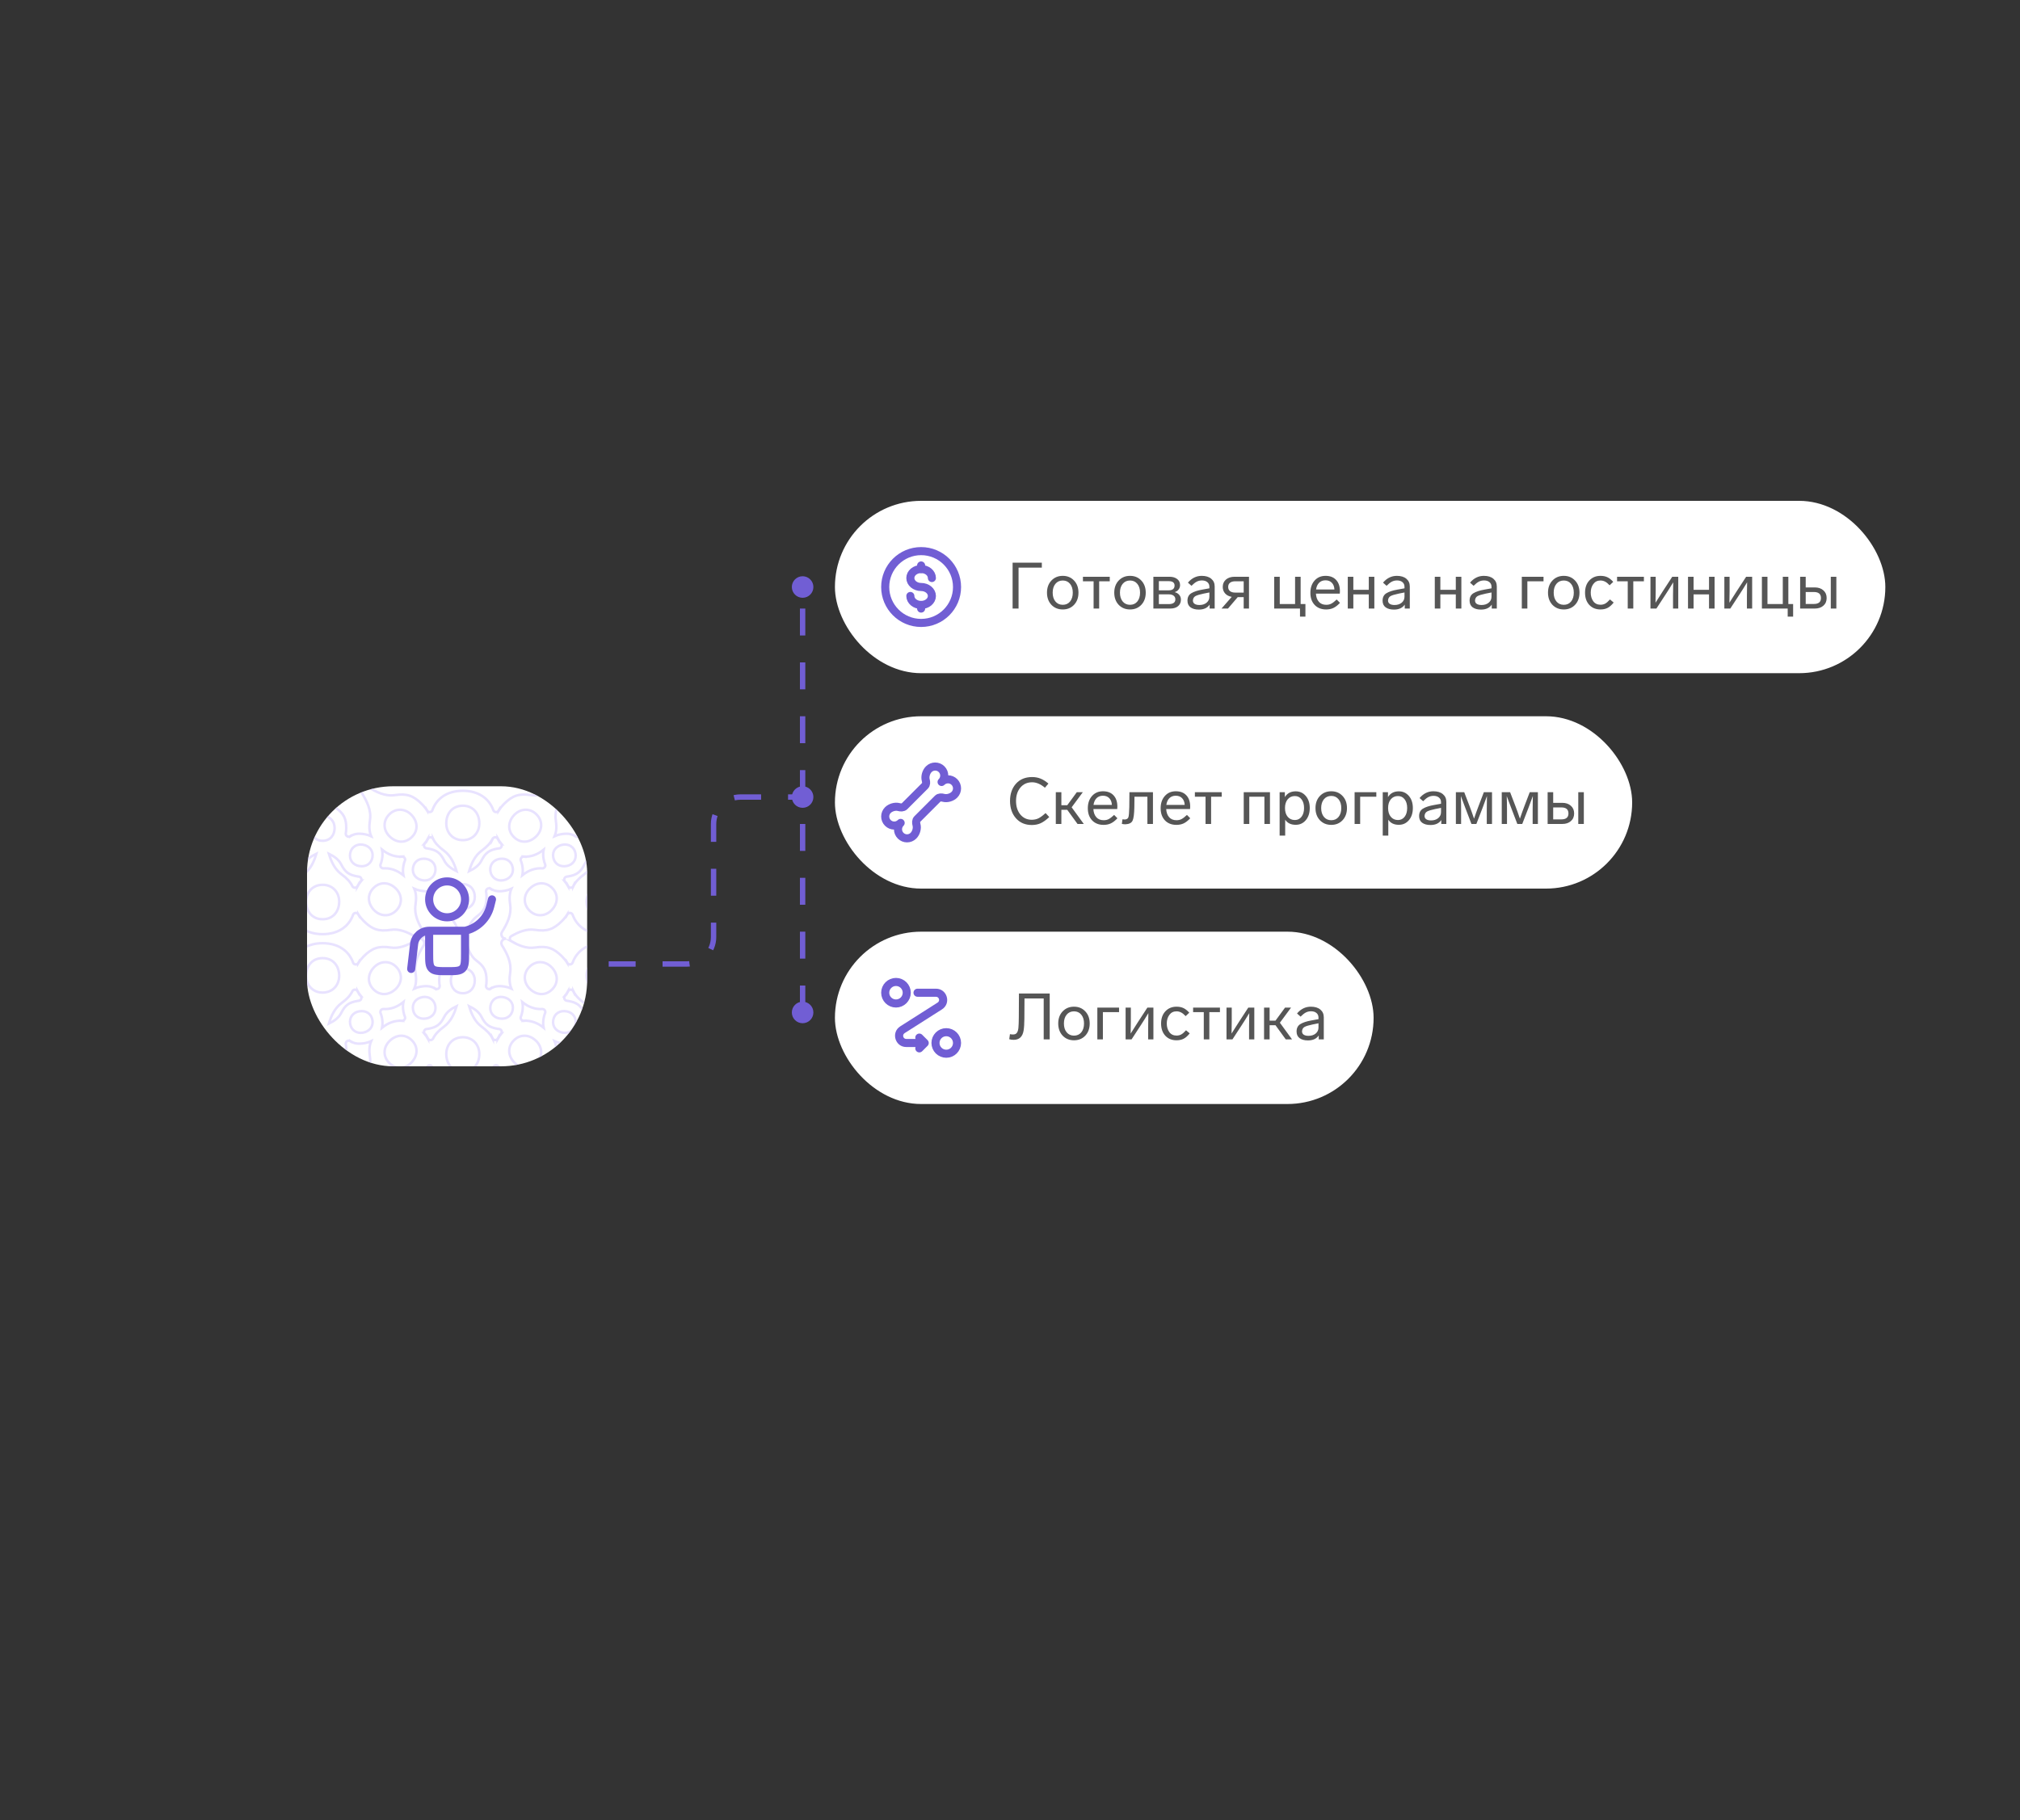 <svg width="375" height="338" viewBox="0 0 375 338" fill="none" xmlns="http://www.w3.org/2000/svg">
<rect x="0" y="0" width="375" height="338" fill="#333333" stroke="none"/>
<g clip-path="url(#clip0_3686_225946)">
<rect x="57" y="146" width="52" height="52" rx="16" fill="white"/>
<path fill-rule="evenodd" clip-rule="evenodd" d="M85.93 168.81C87.231 168.81 88.144 167.83 88.144 166.546C88.144 165.219 87.304 164.176 85.93 164.176C84.541 164.176 83.698 165.2 83.698 166.546C83.698 167.855 84.61 168.81 85.93 168.81ZM80.232 198.068C80.135 197.914 79.963 197.813 79.768 197.813C79.576 197.813 79.408 197.91 79.31 198.058C79.042 198.492 78.707 198.913 78.304 199.315C76.701 200.918 75.454 201.29 73.3 200.965C71.47 200.687 69.829 201.554 68.296 202.481C68.251 202.508 68.204 202.531 68.156 202.548C68.049 202.6 67.932 202.615 67.806 202.597C67.618 202.581 67.434 202.502 67.29 202.359C67.146 202.215 67.067 202.03 67.052 201.842C67.033 201.717 67.049 201.601 67.1 201.494C67.119 201.442 67.144 201.392 67.174 201.344C68.106 199.846 68.953 198.154 68.684 196.352C68.5 195.118 68.541 194.195 68.907 193.332C68.548 193.498 68.146 193.621 67.706 193.698C66.564 193.896 65.792 193.798 65.031 193.326V193.327C64.944 193.269 64.84 193.235 64.728 193.235C64.425 193.235 64.18 193.481 64.18 193.784V193.786C64.243 194.12 64.276 194.474 64.276 194.848C64.276 196.63 63.815 197.502 62.438 198.521C61.296 199.367 60.829 200.768 60.517 202.109C60.507 202.152 60.493 202.193 60.475 202.232C60.444 202.319 60.389 202.392 60.309 202.451C60.197 202.547 60.052 202.604 59.893 202.604C59.734 202.604 59.589 202.547 59.477 202.451C59.397 202.392 59.341 202.319 59.31 202.232C59.293 202.195 59.28 202.157 59.27 202.117C58.936 200.76 58.509 199.376 57.345 198.519C55.977 197.51 55.494 196.617 55.494 194.848C55.494 194.478 55.527 194.128 55.59 193.797L55.59 193.784C55.59 193.481 55.345 193.235 55.042 193.235C54.93 193.235 54.826 193.269 54.739 193.327V193.326C53.978 193.798 53.206 193.896 52.065 193.698C49.679 193.283 48.427 191.488 48.842 189.103C48.909 188.711 49.014 188.35 49.15 188.021C49.158 187.984 49.163 187.945 49.163 187.905C49.163 187.608 48.926 187.367 48.632 187.357C47.138 187.475 45.629 186.873 44.303 185.548C42.688 183.933 42.316 182.725 42.639 180.554C42.908 178.753 42.062 177.06 41.129 175.563C41.099 175.515 41.075 175.465 41.056 175.413C41.005 175.306 40.989 175.189 41.008 175.064C41.022 174.876 41.102 174.692 41.246 174.548C41.39 174.404 41.574 174.325 41.761 174.31C41.798 174.305 41.834 174.302 41.869 174.302L41.869 174.302C41.834 174.302 41.798 174.3 41.761 174.294C41.574 174.279 41.39 174.2 41.246 174.056C41.102 173.912 41.022 173.728 41.008 173.54C40.989 173.415 41.005 173.299 41.056 173.192C41.075 173.14 41.099 173.089 41.129 173.042C42.062 171.544 42.908 169.852 42.639 168.05C42.316 165.88 42.688 164.672 44.303 163.057C45.618 161.741 47.115 161.138 48.597 161.244H48.599H48.6L48.601 161.245H48.602H48.614C48.917 161.245 49.163 160.999 49.163 160.696C49.163 160.658 49.159 160.621 49.152 160.586C49.014 160.256 48.91 159.894 48.842 159.501C48.427 157.116 49.679 155.321 52.065 154.906C53.206 154.708 53.978 154.806 54.739 155.279V155.275C54.826 155.332 54.93 155.366 55.042 155.366C55.345 155.366 55.59 155.12 55.59 154.818V154.807C55.527 154.477 55.494 154.126 55.494 153.757C55.494 151.987 55.977 151.094 57.346 150.085C58.509 149.229 58.936 147.845 59.27 146.487C59.28 146.448 59.294 146.409 59.31 146.373C59.341 146.285 59.397 146.212 59.477 146.153C59.589 146.058 59.734 146 59.893 146C60.052 146 60.197 146.058 60.309 146.153C60.389 146.212 60.444 146.285 60.475 146.372C60.493 146.412 60.507 146.453 60.517 146.495C60.829 147.836 61.296 149.238 62.438 150.084C63.815 151.102 64.276 151.975 64.276 153.757C64.276 154.13 64.244 154.485 64.18 154.818C64.18 155.121 64.426 155.366 64.728 155.366C64.84 155.366 64.945 155.332 65.031 155.275V155.279C65.792 154.806 66.564 154.708 67.706 154.906C68.146 154.983 68.548 155.107 68.907 155.273C68.541 154.409 68.5 153.486 68.684 152.252C68.953 150.451 68.107 148.758 67.174 147.26C67.144 147.213 67.12 147.163 67.1 147.111C67.049 147.003 67.033 146.887 67.052 146.762C67.067 146.574 67.146 146.39 67.29 146.246C67.434 146.102 67.618 146.023 67.806 146.008C67.932 145.989 68.049 146.005 68.156 146.056C68.204 146.074 68.251 146.096 68.296 146.123C69.829 147.05 71.47 147.918 73.3 147.64C75.454 147.314 76.701 147.686 78.304 149.289C78.699 149.683 79.029 150.096 79.294 150.52V150.518C79.39 150.68 79.566 150.789 79.768 150.789C79.964 150.789 80.137 150.686 80.234 150.53C81.028 148.209 83.071 146.838 85.93 146.838C88.747 146.838 90.793 148.206 91.606 150.495C91.697 150.67 91.88 150.789 92.092 150.789C92.294 150.789 92.47 150.68 92.565 150.518V150.52C92.831 150.096 93.16 149.683 93.555 149.289C95.158 147.686 96.406 147.315 98.559 147.64C100.39 147.918 102.031 147.051 103.563 146.123C103.608 146.096 103.656 146.074 103.704 146.056C103.811 146.005 103.928 145.989 104.053 146.008C104.242 146.022 104.425 146.102 104.569 146.246C104.713 146.39 104.793 146.574 104.807 146.762C104.826 146.887 104.81 147.003 104.759 147.111C104.74 147.163 104.716 147.213 104.686 147.261C103.753 148.758 102.907 150.451 103.175 152.252C103.359 153.482 103.319 154.403 102.956 155.264C103.311 155.103 103.706 154.981 104.14 154.906C105.281 154.708 106.053 154.806 106.814 155.279V155.275C106.901 155.332 107.005 155.366 107.116 155.366C107.42 155.366 107.665 155.121 107.665 154.818L107.665 154.808C107.602 154.477 107.569 154.126 107.569 153.757C107.569 151.988 108.052 151.094 109.42 150.085C110.584 149.229 111.011 147.845 111.345 146.488C111.355 146.448 111.368 146.409 111.385 146.373C111.416 146.285 111.471 146.212 111.551 146.154C111.663 146.058 111.808 146 111.967 146C112.126 146 112.272 146.058 112.384 146.154C112.463 146.212 112.518 146.285 112.549 146.372C112.568 146.412 112.582 146.453 112.592 146.495C112.903 147.836 113.37 149.238 114.513 150.084C115.889 151.103 116.351 151.975 116.351 153.757C116.351 154.131 116.318 154.485 116.255 154.818C116.255 155.121 116.5 155.366 116.803 155.366C116.915 155.366 117.019 155.332 117.106 155.275V155.279C117.866 154.806 118.639 154.708 119.78 154.906C122.165 155.321 123.418 157.116 123.004 159.501C122.935 159.894 122.831 160.256 122.694 160.585C122.686 160.621 122.682 160.658 122.682 160.696C122.682 160.999 122.928 161.245 123.231 161.245L123.246 161.244H123.248H123.248H123.25H123.251C124.732 161.139 126.227 161.743 127.542 163.057C129.157 164.672 129.529 165.88 129.205 168.05C128.937 169.851 129.783 171.545 130.716 173.042C130.746 173.089 130.77 173.14 130.789 173.192C130.84 173.299 130.856 173.415 130.837 173.54C130.822 173.728 130.743 173.912 130.599 174.056C130.455 174.2 130.271 174.28 130.083 174.294C130.047 174.3 130.011 174.302 129.976 174.302V174.302C130.011 174.302 130.047 174.305 130.083 174.31C130.271 174.325 130.455 174.404 130.599 174.548C130.743 174.692 130.822 174.876 130.837 175.065C130.856 175.189 130.84 175.306 130.789 175.413C130.77 175.464 130.746 175.515 130.716 175.563C129.783 177.06 128.937 178.753 129.205 180.554C129.529 182.725 129.157 183.933 127.542 185.548C126.216 186.873 124.708 187.475 123.214 187.357C122.919 187.366 122.682 187.608 122.682 187.906C122.682 187.946 122.687 187.985 122.695 188.023C122.831 188.351 122.935 188.712 123.004 189.103C123.418 191.489 122.165 193.283 119.78 193.698C118.639 193.896 117.867 193.798 117.106 193.326V193.327C117.019 193.269 116.915 193.235 116.803 193.235C116.5 193.235 116.255 193.481 116.255 193.784V193.786C116.318 194.12 116.351 194.474 116.351 194.848C116.351 196.63 115.889 197.502 114.513 198.521C113.371 199.367 112.904 200.768 112.592 202.109C112.582 202.152 112.568 202.193 112.549 202.232C112.518 202.319 112.463 202.392 112.384 202.451C112.272 202.547 112.126 202.604 111.967 202.604C111.808 202.604 111.663 202.547 111.551 202.451C111.471 202.392 111.416 202.319 111.385 202.232C111.368 202.195 111.355 202.157 111.345 202.117C111.011 200.76 110.584 199.376 109.42 198.519C108.052 197.51 107.569 196.617 107.569 194.848C107.569 194.478 107.602 194.128 107.665 193.797L107.665 193.784C107.665 193.481 107.42 193.235 107.116 193.235C107.005 193.235 106.901 193.269 106.814 193.327V193.326C106.053 193.798 105.281 193.896 104.14 193.698C103.706 193.623 103.311 193.502 102.956 193.34C103.319 194.201 103.359 195.122 103.175 196.352C102.907 198.154 103.753 199.846 104.686 201.344C104.716 201.392 104.74 201.442 104.759 201.494C104.81 201.601 104.826 201.717 104.807 201.842C104.793 202.031 104.713 202.215 104.569 202.359C104.425 202.502 104.242 202.582 104.053 202.597C103.928 202.616 103.811 202.6 103.704 202.548C103.656 202.531 103.608 202.508 103.564 202.481C102.031 201.554 100.39 200.687 98.559 200.964C96.406 201.29 95.158 200.918 93.555 199.316C93.151 198.911 92.814 198.488 92.546 198.052C92.447 197.907 92.28 197.813 92.092 197.813C91.883 197.813 91.701 197.929 91.608 198.102C90.798 200.395 88.75 201.767 85.93 201.767C83.069 201.767 81.025 200.393 80.232 198.068H80.232ZM80.382 192.879C80.284 193.03 80.114 193.13 79.921 193.13C79.715 193.13 79.535 193.017 79.442 192.849L79.443 192.871C79.268 192.558 79.059 192.251 78.816 191.952L78.834 191.956V191.956C78.759 191.862 78.714 191.742 78.714 191.612C78.714 191.372 78.868 191.169 79.082 191.094C79.21 191.081 79.34 191.063 79.471 191.04C81.061 190.764 81.767 190.218 82.462 188.832C82.939 187.884 83.823 187.286 84.762 186.834C84.326 188.307 83.661 189.723 82.405 190.654C81.421 191.382 80.775 192.057 80.382 192.879H80.382ZM75.2 188.896C75.205 188.926 75.207 188.957 75.207 188.988C75.207 189.292 74.962 189.537 74.659 189.537C74.647 189.537 74.635 189.537 74.624 189.536L74.633 189.546C73.365 189.458 72.087 189.888 70.921 190.84C71.031 190.31 71.037 189.727 70.929 189.103C70.861 188.712 70.757 188.351 70.62 188.023C70.612 187.985 70.608 187.946 70.608 187.906C70.608 187.608 70.844 187.367 71.138 187.357C72.421 187.458 73.714 187.029 74.894 186.067C74.784 186.596 74.778 187.179 74.886 187.803C74.955 188.2 75.061 188.565 75.199 188.896H75.2ZM80.784 183.581V183.567C80.871 183.625 80.975 183.658 81.087 183.658C81.386 183.658 81.629 183.418 81.635 183.12C81.571 182.787 81.539 182.433 81.539 182.059C81.539 180.277 82 179.405 83.376 178.386C84.519 177.54 84.986 176.139 85.298 174.798C85.308 174.755 85.322 174.713 85.34 174.674C85.371 174.587 85.427 174.514 85.506 174.456C85.616 174.361 85.759 174.304 85.915 174.302C85.759 174.3 85.616 174.243 85.506 174.149C85.427 174.09 85.371 174.017 85.34 173.93C85.322 173.891 85.308 173.849 85.298 173.807C84.986 172.466 84.519 171.065 83.376 170.219C82 169.2 81.539 168.327 81.539 166.545C81.539 166.172 81.572 165.817 81.635 165.484C81.631 165.185 81.387 164.943 81.087 164.943C80.974 164.943 80.871 164.977 80.784 165.034V165.024C80.023 165.496 79.251 165.594 78.109 165.396C77.669 165.319 77.267 165.195 76.907 165.03C77.274 165.893 77.315 166.816 77.13 168.05C76.862 169.851 77.709 171.544 78.641 173.042C78.671 173.089 78.696 173.14 78.715 173.192C78.765 173.299 78.781 173.415 78.762 173.54C78.748 173.728 78.668 173.912 78.524 174.056C78.38 174.2 78.197 174.279 78.009 174.294C77.972 174.3 77.936 174.302 77.901 174.302L77.901 174.302C77.936 174.302 77.972 174.304 78.009 174.31C78.197 174.325 78.38 174.404 78.524 174.548C78.668 174.692 78.748 174.876 78.762 175.064C78.781 175.189 78.765 175.306 78.715 175.413C78.696 175.464 78.671 175.515 78.641 175.563C77.709 177.06 76.862 178.753 77.13 180.554C77.315 181.788 77.274 182.711 76.907 183.575C77.267 183.409 77.669 183.285 78.109 183.209C79.251 183.01 80.023 183.109 80.784 183.581ZM91.449 192.851L91.448 192.826C91.537 193.006 91.723 193.13 91.939 193.13C92.145 193.13 92.324 193.017 92.418 192.849L92.417 192.871C92.591 192.558 92.801 192.251 93.044 191.952L93.025 191.956L93.025 191.956C93.1 191.862 93.146 191.742 93.146 191.612C93.146 191.372 92.992 191.169 92.778 191.094C92.65 191.081 92.52 191.063 92.388 191.04C90.799 190.764 90.093 190.218 89.397 188.832C88.918 187.879 88.027 187.28 87.083 186.826C87.521 188.307 88.155 189.713 89.436 190.656C90.401 191.368 91.047 192.039 91.449 192.851H91.449ZM96.66 188.896C96.655 188.926 96.652 188.957 96.652 188.988C96.652 189.292 96.898 189.537 97.201 189.537C97.213 189.537 97.224 189.537 97.236 189.536L97.227 189.546C98.489 189.458 99.76 189.884 100.921 190.825C100.813 190.3 100.809 189.721 100.916 189.103C100.984 188.711 101.088 188.35 101.225 188.022C101.233 187.984 101.237 187.945 101.237 187.906C101.237 187.608 101.001 187.367 100.707 187.357C99.431 187.458 98.144 187.033 96.969 186.081C97.076 186.607 97.081 187.185 96.973 187.803C96.904 188.2 96.799 188.564 96.66 188.896V188.896ZM91.076 183.58L91.076 183.567C90.989 183.625 90.885 183.658 90.773 183.658C90.47 183.658 90.225 183.413 90.225 183.11C90.288 182.779 90.321 182.428 90.321 182.059C90.321 180.29 89.837 179.396 88.47 178.387C87.306 177.531 86.879 176.147 86.545 174.789C86.535 174.75 86.522 174.711 86.505 174.675C86.474 174.587 86.418 174.514 86.338 174.455C86.228 174.361 86.086 174.304 85.93 174.302C86.086 174.3 86.228 174.243 86.338 174.149C86.418 174.09 86.474 174.017 86.505 173.929C86.522 173.893 86.535 173.855 86.545 173.815C86.879 172.457 87.306 171.073 88.47 170.217C89.837 169.208 90.321 168.314 90.321 166.545C90.321 166.176 90.288 165.825 90.225 165.495V165.492C90.225 165.189 90.47 164.943 90.773 164.943C90.885 164.943 90.989 164.977 91.076 165.034L91.076 165.024C91.836 165.496 92.609 165.594 93.75 165.396C94.183 165.32 94.579 165.2 94.934 165.038C94.571 165.899 94.531 166.82 94.714 168.05C94.983 169.852 94.136 171.544 93.203 173.042C93.174 173.089 93.15 173.14 93.13 173.192C93.079 173.299 93.063 173.415 93.082 173.54C93.097 173.728 93.176 173.912 93.32 174.056C93.465 174.2 93.648 174.279 93.836 174.294C93.873 174.3 93.909 174.302 93.944 174.302V174.302C93.908 174.302 93.873 174.304 93.836 174.31C93.648 174.325 93.465 174.404 93.32 174.548C93.176 174.692 93.097 174.876 93.082 175.064C93.064 175.189 93.079 175.306 93.13 175.413C93.15 175.465 93.174 175.515 93.203 175.563C94.136 177.06 94.983 178.753 94.714 180.554C94.531 181.784 94.571 182.705 94.934 183.566C94.579 183.405 94.183 183.284 93.75 183.209C92.609 183.01 91.836 183.108 91.076 183.58ZM65.573 178.808C65.667 178.971 65.844 179.081 66.047 179.081C66.249 179.081 66.425 178.973 66.52 178.81V178.823C66.786 178.398 67.116 177.986 67.51 177.591C69.113 175.988 70.361 175.616 72.515 175.942C74.105 176.183 75.552 175.56 76.91 174.784L76.903 174.786C77.077 174.694 77.196 174.512 77.196 174.301C77.196 174.106 77.095 173.936 76.942 173.838C75.575 173.054 74.117 172.419 72.515 172.663C70.361 172.988 69.113 172.616 67.51 171.013C67.116 170.619 66.786 170.206 66.52 169.782V169.792C66.425 169.629 66.249 169.52 66.047 169.52C65.846 169.52 65.67 169.628 65.575 169.79C64.776 172.1 62.736 173.464 59.885 173.464C57.078 173.464 55.036 172.105 54.218 169.832C54.13 169.647 53.941 169.52 53.723 169.52C53.522 169.52 53.345 169.629 53.25 169.792V169.782C52.984 170.206 52.654 170.619 52.26 171.013C50.657 172.616 49.409 172.988 47.256 172.663C45.654 172.419 44.198 173.052 42.833 173.835L42.831 173.836C42.677 173.933 42.574 174.105 42.574 174.301C42.574 174.512 42.693 174.694 42.867 174.786L42.86 174.784C44.218 175.56 45.665 176.183 47.256 175.942C49.409 175.616 50.657 175.988 52.26 177.591C52.655 177.986 52.984 178.398 53.25 178.823V178.81C53.345 178.973 53.522 179.081 53.723 179.081C53.945 179.081 54.136 178.95 54.222 178.76C55.043 176.494 57.083 175.14 59.885 175.14C62.734 175.14 64.772 176.502 65.573 178.808L65.573 178.808ZM65.451 183.987C65.551 183.852 65.712 183.763 65.894 183.763C66.1 183.763 66.279 183.877 66.373 184.045L66.373 184.037C66.544 184.344 66.749 184.645 66.986 184.939L66.981 184.938L66.98 184.938C67.056 185.032 67.101 185.151 67.101 185.281C67.101 185.551 66.906 185.776 66.649 185.822C66.549 185.833 66.447 185.848 66.344 185.866C64.754 186.142 64.048 186.689 63.352 188.074C62.876 189.023 61.992 189.62 61.053 190.073C61.489 188.599 62.154 187.183 63.41 186.253C64.41 185.513 65.06 184.828 65.451 183.987ZM54.367 184.058L54.367 184.067C54.278 183.887 54.092 183.763 53.876 183.763C53.67 183.763 53.491 183.877 53.397 184.045L53.397 184.036C53.226 184.343 53.021 184.645 52.784 184.939L52.789 184.938L52.79 184.938C52.714 185.032 52.669 185.151 52.669 185.281C52.669 185.552 52.864 185.776 53.121 185.822C53.222 185.833 53.324 185.848 53.426 185.866C55.016 186.142 55.722 186.689 56.417 188.074C56.897 189.028 57.788 189.627 58.732 190.08C58.294 188.6 57.66 187.193 56.379 186.251C55.414 185.539 54.768 184.869 54.367 184.058V184.058ZM106.297 178.76C106.211 178.95 106.02 179.081 105.798 179.081C105.596 179.081 105.42 178.973 105.324 178.81V178.822C105.059 178.398 104.729 177.986 104.334 177.591C102.732 175.988 101.484 175.616 99.33 175.942C97.74 176.183 96.292 175.56 94.934 174.784L94.942 174.786C94.768 174.694 94.649 174.511 94.649 174.301C94.649 174.105 94.752 173.933 94.906 173.836L94.907 173.835C96.273 173.052 97.729 172.419 99.33 172.663C101.484 172.988 102.732 172.616 104.334 171.013C104.729 170.619 105.059 170.206 105.324 169.782V169.791C105.42 169.629 105.596 169.52 105.798 169.52C106.016 169.52 106.205 169.647 106.293 169.832C107.111 172.105 109.153 173.464 111.96 173.464C114.811 173.464 116.851 172.1 117.65 169.79C117.745 169.628 117.921 169.52 118.122 169.52C118.324 169.52 118.5 169.629 118.595 169.791L118.595 169.782C118.861 170.206 119.19 170.619 119.585 171.013C121.188 172.616 122.436 172.988 124.589 172.663C126.192 172.419 127.65 173.054 129.016 173.838C129.169 173.936 129.27 174.106 129.27 174.301C129.27 174.511 129.152 174.694 128.978 174.786L128.985 174.784C127.627 175.56 126.18 176.183 124.589 175.941C122.436 175.616 121.188 175.988 119.585 177.591C119.19 177.986 118.861 178.398 118.595 178.822L118.595 178.81C118.5 178.973 118.324 179.081 118.122 179.081C117.919 179.081 117.742 178.971 117.647 178.808C116.847 176.502 114.809 175.14 111.96 175.14C109.157 175.14 107.118 176.494 106.297 178.76L106.297 178.76ZM106.442 184.058L106.442 184.067C106.352 183.887 106.166 183.763 105.951 183.763C105.745 183.763 105.566 183.877 105.472 184.045L105.472 184.036C105.301 184.343 105.096 184.645 104.859 184.939L104.864 184.938L104.864 184.938C104.789 185.032 104.744 185.151 104.744 185.281C104.744 185.552 104.939 185.776 105.196 185.822C105.296 185.833 105.398 185.848 105.501 185.866C107.091 186.142 107.797 186.689 108.492 188.074C108.971 189.028 109.863 189.627 110.807 190.08C110.369 188.6 109.735 187.193 108.454 186.251C107.489 185.539 106.843 184.869 106.442 184.058L106.442 184.058ZM117.526 183.987C117.626 183.852 117.787 183.763 117.968 183.763C118.175 183.763 118.354 183.877 118.448 184.045L118.448 184.037C118.619 184.344 118.823 184.645 119.06 184.939L119.056 184.938L119.055 184.938C119.131 185.032 119.176 185.151 119.176 185.281C119.176 185.551 118.981 185.776 118.724 185.822C118.623 185.833 118.521 185.848 118.418 185.866C116.829 186.142 116.123 186.689 115.427 188.074C114.951 189.023 114.067 189.62 113.128 190.073C113.564 188.599 114.228 187.183 115.485 186.253C116.484 185.513 117.134 184.828 117.526 183.987H117.526ZM80.377 155.716C80.279 155.568 80.111 155.471 79.921 155.471C79.715 155.471 79.535 155.585 79.442 155.753L79.443 155.733C79.269 156.045 79.061 156.351 78.819 156.649L78.834 156.645V156.646C78.759 156.74 78.714 156.859 78.714 156.989C78.714 157.233 78.874 157.44 79.094 157.511C79.218 157.524 79.344 157.542 79.471 157.564C81.06 157.84 81.767 158.387 82.462 159.772C82.939 160.721 83.823 161.318 84.762 161.771C84.326 160.297 83.661 158.881 82.405 157.951C81.417 157.219 80.77 156.542 80.377 155.715V155.716ZM75.199 159.71C75.204 159.679 75.207 159.646 75.207 159.613C75.207 159.31 74.962 159.065 74.659 159.065C74.647 159.065 74.635 159.065 74.624 159.066L74.63 159.059C73.363 159.146 72.086 158.715 70.921 157.765C71.031 158.294 71.037 158.877 70.928 159.501C70.86 159.894 70.756 160.256 70.619 160.585C70.611 160.621 70.608 160.658 70.608 160.696C70.608 160.999 70.853 161.245 71.156 161.245L71.171 161.244H71.173H71.174H71.175H71.176C72.446 161.155 73.726 161.584 74.894 162.537C74.784 162.008 74.778 161.425 74.886 160.801C74.955 160.406 75.06 160.041 75.199 159.71H75.199ZM91.449 155.754L91.447 155.775C91.537 155.595 91.723 155.471 91.939 155.471C92.144 155.471 92.324 155.585 92.418 155.753L92.417 155.733C92.591 156.045 92.799 156.351 93.041 156.649L93.025 156.645L93.025 156.646C93.1 156.74 93.146 156.859 93.146 156.989C93.146 157.234 92.986 157.44 92.765 157.511C92.642 157.524 92.516 157.542 92.388 157.564C90.799 157.84 90.093 158.387 89.397 159.772C88.918 160.726 88.027 161.324 87.082 161.778C87.521 160.297 88.155 158.891 89.436 157.948C90.401 157.236 91.047 156.566 91.448 155.754L91.449 155.754ZM96.661 159.71C96.655 159.679 96.652 159.646 96.652 159.613C96.652 159.31 96.898 159.065 97.201 159.065C97.213 159.065 97.224 159.065 97.236 159.066L97.23 159.059C98.49 159.146 99.76 158.72 100.921 157.779C100.814 158.304 100.809 158.883 100.916 159.501C100.985 159.894 101.089 160.256 101.226 160.586C101.234 160.621 101.237 160.658 101.237 160.696C101.237 160.999 100.992 161.245 100.689 161.245L100.673 161.244H100.672C99.407 161.154 98.133 161.579 96.969 162.523C97.076 161.998 97.081 161.419 96.973 160.801C96.905 160.406 96.799 160.041 96.661 159.71H96.661ZM65.447 164.609C65.547 164.748 65.71 164.838 65.894 164.838C66.1 164.838 66.279 164.725 66.373 164.557L66.372 164.568C66.545 164.26 66.75 163.957 66.988 163.662L66.981 163.664L66.98 163.663C67.056 163.569 67.101 163.45 67.101 163.32C67.101 163.06 66.92 162.843 66.678 162.786C66.568 162.774 66.456 162.758 66.344 162.738C64.754 162.462 64.048 161.915 63.352 160.53C62.876 159.582 61.992 158.984 61.053 158.531C61.489 160.005 62.154 161.421 63.41 162.351C64.406 163.089 65.055 163.772 65.447 164.609V164.609ZM54.367 164.547L54.367 164.534C54.278 164.714 54.092 164.838 53.876 164.838C53.67 164.838 53.491 164.725 53.397 164.557L53.398 164.568C53.225 164.26 53.02 163.957 52.782 163.662L52.789 163.664L52.79 163.663C52.714 163.569 52.669 163.45 52.669 163.32C52.669 163.06 52.85 162.843 53.093 162.786C53.202 162.774 53.314 162.758 53.426 162.738C55.016 162.462 55.722 161.915 56.417 160.53C56.897 159.576 57.788 158.977 58.732 158.524C58.294 160.005 57.66 161.411 56.379 162.354C55.414 163.066 54.768 163.736 54.367 164.547ZM106.442 164.547L106.442 164.534C106.352 164.714 106.166 164.838 105.951 164.838C105.745 164.838 105.566 164.725 105.472 164.557L105.472 164.568C105.3 164.26 105.095 163.957 104.856 163.662L104.864 163.664L104.864 163.663C104.789 163.569 104.744 163.45 104.744 163.32C104.744 163.06 104.925 162.843 105.167 162.786C105.277 162.774 105.388 162.758 105.501 162.738C107.091 162.462 107.797 161.915 108.492 160.53C108.971 159.576 109.863 158.977 110.807 158.524C110.369 160.005 109.735 161.411 108.454 162.354C107.489 163.066 106.843 163.736 106.442 164.547H106.442ZM117.522 164.609C117.622 164.748 117.785 164.838 117.968 164.838C118.175 164.838 118.354 164.725 118.448 164.557L118.447 164.568C118.62 164.26 118.825 163.957 119.063 163.662L119.056 163.664L119.055 163.663C119.131 163.569 119.176 163.45 119.176 163.32C119.176 163.06 118.995 162.843 118.753 162.786C118.643 162.774 118.531 162.758 118.418 162.738C116.829 162.462 116.123 161.915 115.427 160.53C114.951 159.582 114.067 158.984 113.128 158.531C113.564 160.005 114.228 161.421 115.485 162.351C116.481 163.089 117.13 163.772 117.522 164.609L117.522 164.609ZM59.885 151.492C58.584 151.492 57.671 152.472 57.671 153.757C57.671 155.083 58.51 156.126 59.885 156.126C61.274 156.126 62.117 155.103 62.117 153.757C62.117 152.447 61.205 151.492 59.885 151.492ZM65.005 158.471C65.206 157.312 66.222 156.649 67.368 156.848C68.552 157.054 69.351 157.964 69.138 159.19C68.923 160.428 67.879 161.022 66.679 160.813C65.511 160.61 64.8 159.648 65.005 158.471V158.471ZM54.765 158.471C54.563 157.311 53.548 156.649 52.402 156.848C51.219 157.054 50.418 157.964 50.632 159.19C50.847 160.428 51.891 161.021 53.092 160.813C54.259 160.61 54.97 159.648 54.765 158.471V158.471ZM46.229 169.087C47.408 170.265 49.123 170.205 50.287 169.041C51.489 167.839 51.674 166.133 50.428 164.888C49.17 163.63 47.478 163.794 46.259 165.013C45.072 166.199 45.033 167.891 46.229 169.087V169.087ZM73.541 169.087C72.362 170.265 70.647 170.205 69.483 169.041C68.281 167.839 68.096 166.133 69.341 164.888C70.6 163.63 72.291 163.793 73.511 165.013C74.697 166.199 74.736 167.891 73.541 169.087V169.087ZM59.885 164.296C58.09 164.296 56.829 165.648 56.829 167.422C56.829 169.254 57.987 170.694 59.885 170.694C61.803 170.694 62.966 169.28 62.966 167.422C62.966 165.615 61.707 164.296 59.885 164.296ZM111.96 151.492C110.659 151.492 109.746 152.472 109.746 153.757C109.746 155.083 110.585 156.126 111.96 156.126C113.349 156.126 114.191 155.103 114.191 153.757C114.191 152.447 113.279 151.492 111.96 151.492ZM117.08 158.471C117.281 157.312 118.297 156.649 119.443 156.848C120.626 157.054 121.426 157.964 121.213 159.19C120.998 160.428 119.954 161.022 118.753 160.813C117.586 160.61 116.875 159.648 117.08 158.471V158.471ZM106.84 158.471C106.638 157.311 105.623 156.649 104.477 156.848C103.293 157.054 102.493 157.964 102.706 159.19C102.922 160.428 103.966 161.021 105.166 160.813C106.334 160.61 107.045 159.648 106.84 158.471V158.471ZM98.304 169.087C99.482 170.265 101.198 170.205 102.362 169.041C103.564 167.839 103.749 166.133 102.503 164.888C101.245 163.63 99.553 163.794 98.334 165.013C97.147 166.199 97.108 167.891 98.304 169.087L98.304 169.087ZM125.616 169.087C124.437 170.265 122.722 170.205 121.558 169.041C120.355 167.839 120.171 166.133 121.416 164.888C122.675 163.63 124.366 163.793 125.586 165.013C126.772 166.199 126.811 167.891 125.616 169.087V169.087ZM111.96 164.296C110.164 164.296 108.904 165.648 108.904 167.422C108.904 169.254 110.062 170.694 111.96 170.694C113.877 170.694 115.041 169.28 115.041 167.422C115.041 165.615 113.782 164.296 111.96 164.296ZM59.885 197.112C58.584 197.112 57.671 196.132 57.671 194.848C57.671 193.521 58.51 192.478 59.885 192.478C61.274 192.478 62.117 193.501 62.117 194.848C62.117 196.157 61.205 197.112 59.885 197.112ZM65.005 190.133C65.206 191.293 66.222 191.956 67.368 191.756C68.552 191.551 69.351 190.641 69.138 189.414C68.923 188.176 67.879 187.583 66.679 187.791C65.511 187.994 64.8 188.956 65.005 190.133V190.133ZM54.765 190.133C54.563 191.293 53.548 191.955 52.402 191.756C51.219 191.551 50.418 190.641 50.632 189.414C50.847 188.176 51.891 187.583 53.092 187.791C54.259 187.994 54.97 188.956 54.765 190.133V190.133ZM46.229 179.518C47.408 178.339 49.123 178.399 50.287 179.563C51.489 180.766 51.674 182.471 50.428 183.716C49.17 184.975 47.478 184.811 46.259 183.591C45.072 182.405 45.033 180.713 46.229 179.518ZM73.541 179.518C72.362 178.339 70.647 178.399 69.483 179.563C68.281 180.766 68.096 182.471 69.341 183.716C70.6 184.975 72.291 184.811 73.511 183.591C74.697 182.405 74.736 180.713 73.541 179.518ZM59.885 184.308C58.09 184.308 56.829 182.956 56.829 181.182C56.829 179.35 57.987 177.911 59.885 177.911C61.803 177.911 62.966 179.324 62.966 181.182C62.966 182.99 61.707 184.308 59.885 184.308ZM111.96 197.112C110.659 197.112 109.746 196.132 109.746 194.848C109.746 193.521 110.585 192.478 111.96 192.478C113.349 192.478 114.191 193.501 114.191 194.848C114.191 196.157 113.279 197.112 111.96 197.112ZM117.08 190.133C117.281 191.293 118.297 191.956 119.443 191.756C120.626 191.551 121.426 190.641 121.213 189.414C120.998 188.176 119.954 187.583 118.753 187.791C117.586 187.994 116.875 188.956 117.08 190.133V190.133ZM106.84 190.133C106.638 191.293 105.623 191.955 104.477 191.756C103.293 191.551 102.493 190.641 102.706 189.414C102.922 188.176 103.966 187.583 105.166 187.791C106.334 187.994 107.045 188.956 106.84 190.133V190.133ZM98.304 179.518C99.482 178.339 101.198 178.399 102.362 179.563C103.564 180.766 103.749 182.471 102.503 183.716C101.245 184.975 99.553 184.811 98.334 183.591C97.147 182.405 97.108 180.713 98.304 179.518H98.304ZM125.616 179.518C124.437 178.339 122.722 178.399 121.558 179.563C120.355 180.766 120.171 182.471 121.416 183.716C122.675 184.975 124.366 184.811 125.586 183.591C126.772 182.405 126.811 180.713 125.616 179.518ZM111.96 184.308C110.164 184.308 108.904 182.956 108.904 181.182C108.904 179.35 110.062 177.911 111.96 177.911C113.877 177.911 115.041 179.324 115.041 181.182C115.041 182.99 113.782 184.308 111.96 184.308ZM85.93 179.794C87.23 179.794 88.144 180.774 88.144 182.059C88.144 183.386 87.304 184.429 85.93 184.429C84.541 184.429 83.698 183.405 83.698 182.059C83.698 180.749 84.61 179.794 85.93 179.794ZM80.81 186.773C80.608 185.613 79.593 184.951 78.447 185.15C77.263 185.356 76.463 186.266 76.676 187.492C76.892 188.731 77.936 189.324 79.136 189.115C80.304 188.912 81.015 187.95 80.81 186.773V186.773ZM91.049 186.773C91.251 185.613 92.267 184.951 93.412 185.15C94.596 185.356 95.396 186.266 95.183 187.492C94.967 188.731 93.924 189.323 92.723 189.115C91.555 188.912 90.845 187.951 91.049 186.773V186.773ZM99.585 197.389C98.407 198.567 96.692 198.507 95.528 197.343C94.326 196.141 94.141 194.436 95.386 193.19C96.645 191.932 98.336 192.096 99.556 193.315C100.742 194.501 100.781 196.193 99.585 197.389H99.585ZM72.274 197.389C73.452 198.567 75.168 198.507 76.332 197.343C77.534 196.141 77.719 194.436 76.473 193.19C75.215 191.932 73.523 192.096 72.304 193.315C71.117 194.501 71.078 196.193 72.274 197.389L72.274 197.389ZM85.93 192.598C87.725 192.598 88.986 193.951 88.986 195.724C88.986 197.556 87.827 198.996 85.93 198.996C84.012 198.996 82.849 197.582 82.849 195.724C82.849 193.917 84.108 192.598 85.93 192.598ZM80.81 161.831C80.608 162.991 79.593 163.653 78.447 163.454C77.263 163.248 76.463 162.338 76.676 161.112C76.892 159.873 77.936 159.281 79.136 159.489C80.304 159.692 81.015 160.654 80.81 161.831V161.831ZM91.049 161.831C91.251 162.991 92.267 163.653 93.412 163.454C94.596 163.248 95.396 162.338 95.183 161.112C94.967 159.874 93.924 159.281 92.723 159.489C91.555 159.692 90.845 160.654 91.049 161.831V161.831ZM99.585 151.215C98.407 150.037 96.692 150.097 95.528 151.261C94.326 152.463 94.141 154.169 95.386 155.414C96.645 156.673 98.336 156.508 99.556 155.289C100.742 154.103 100.781 152.411 99.585 151.215L99.585 151.215ZM72.274 151.215C73.452 150.037 75.168 150.097 76.332 151.261C77.534 152.463 77.719 154.169 76.473 155.414C75.215 156.673 73.523 156.508 72.304 155.289C71.117 154.103 71.078 152.411 72.274 151.215L72.274 151.215ZM85.93 156.006C87.725 156.006 88.986 154.654 88.986 152.88C88.986 151.048 87.827 149.609 85.93 149.609C84.012 149.609 82.849 151.022 82.849 152.88C82.849 154.687 84.108 156.006 85.93 156.006Z" stroke="#D8CEFF" stroke-opacity="0.58" stroke-width="0.462" stroke-miterlimit="22.926"/>
<path d="M86.333 172.833H79.667V177C79.667 178.571 79.667 179.357 80.155 179.845C80.643 180.333 81.429 180.333 83 180.333C84.571 180.333 85.357 180.333 85.845 179.845C86.333 179.357 86.333 178.571 86.333 177V172.833Z" fill="white"/>
<path d="M86.333 172.833H79.667M86.333 172.833V177C86.333 178.571 86.333 179.357 85.845 179.845C85.357 180.333 84.571 180.333 83 180.333C81.429 180.333 80.643 180.333 80.155 179.845C79.667 179.357 79.667 178.571 79.667 177V172.833M86.333 172.833C88.632 172.323 90.444 170.557 91.015 168.273L91.333 167M79.667 172.833C78.241 172.833 77.041 173.9 76.875 175.316L76.333 179.917" stroke="#715ED4" stroke-width="1.5" stroke-linecap="round"/>
<path d="M79.667 166.997C79.667 168.838 81.159 170.331 83 170.331C84.841 170.331 86.333 168.838 86.333 166.997C86.333 165.156 84.841 163.664 83 163.664C81.159 163.664 79.667 165.156 79.667 166.997Z" fill="white" stroke="#715ED4" stroke-width="1.5"/>
</g>
<path d="M113 179H127.47C130.232 179 132.47 176.761 132.47 174V153C132.47 150.239 134.709 148 137.47 148H148" stroke="#715ED4" stroke-linejoin="round" stroke-dasharray="5 5"/>
<rect x="155" y="93" width="195" height="32" rx="16" fill="white"/>
<g clip-path="url(#clip1_3686_225946)">
<circle cx="171" cy="109.003" r="6.667" stroke="#715ED4" stroke-width="1.5"/>
<path d="M171 112.336V112.669V113.003" stroke="#715ED4" stroke-width="1.5" stroke-linecap="round"/>
<path d="M171 105V105.333V105.667" stroke="#715ED4" stroke-width="1.5" stroke-linecap="round"/>
<path d="M173 107.331C173 106.41 172.105 105.664 171 105.664C169.895 105.664 169 106.41 169 107.331C169 108.251 169.895 108.997 171 108.997C172.105 108.997 173 109.744 173 110.664C173 111.585 172.105 112.331 171 112.331C169.895 112.331 169 111.585 169 110.664" stroke="#715ED4" stroke-width="1.5" stroke-linecap="round"/>
</g>
<path d="M193.408 105.404H189.088V113H187.984V104.48H193.408V105.404ZM199.395 107.804C199.939 108.38 200.211 109.128 200.211 110.048C200.211 110.968 199.939 111.72 199.395 112.304C198.851 112.88 198.151 113.168 197.295 113.168C196.439 113.168 195.735 112.88 195.183 112.304C194.639 111.72 194.367 110.968 194.367 110.048C194.367 109.128 194.639 108.38 195.183 107.804C195.735 107.22 196.439 106.928 197.295 106.928C198.151 106.928 198.851 107.22 199.395 107.804ZM195.927 108.416C195.591 108.832 195.423 109.376 195.423 110.048C195.423 110.72 195.591 111.264 195.927 111.68C196.271 112.096 196.727 112.304 197.295 112.304C197.863 112.304 198.315 112.1 198.651 111.692C198.987 111.276 199.155 110.728 199.155 110.048C199.155 109.368 198.987 108.824 198.651 108.416C198.315 108 197.863 107.792 197.295 107.792C196.727 107.792 196.271 108 195.927 108.416ZM206.02 107.936H204.052V113H203.02V107.936H201.04V107.096H206.02V107.936ZM211.883 107.804C212.427 108.38 212.699 109.128 212.699 110.048C212.699 110.968 212.427 111.72 211.883 112.304C211.339 112.88 210.639 113.168 209.783 113.168C208.927 113.168 208.223 112.88 207.671 112.304C207.127 111.72 206.855 110.968 206.855 110.048C206.855 109.128 207.127 108.38 207.671 107.804C208.223 107.22 208.927 106.928 209.783 106.928C210.639 106.928 211.339 107.22 211.883 107.804ZM208.415 108.416C208.079 108.832 207.911 109.376 207.911 110.048C207.911 110.72 208.079 111.264 208.415 111.68C208.759 112.096 209.215 112.304 209.783 112.304C210.351 112.304 210.803 112.1 211.139 111.692C211.475 111.276 211.643 110.728 211.643 110.048C211.643 109.368 211.475 108.824 211.139 108.416C210.803 108 210.351 107.792 209.783 107.792C209.215 107.792 208.759 108 208.415 108.416ZM219.228 111.344C219.228 111.848 219.052 112.252 218.7 112.556C218.348 112.852 217.864 113 217.248 113H214.116V107.096H217.104C217.696 107.096 218.172 107.236 218.532 107.516C218.892 107.788 219.072 108.164 219.072 108.644C219.072 108.956 218.98 109.228 218.796 109.46C218.62 109.692 218.376 109.856 218.064 109.952C218.424 110.04 218.708 110.208 218.916 110.456C219.124 110.696 219.228 110.992 219.228 111.344ZM215.136 107.912V109.616H216.96C217.32 109.616 217.592 109.54 217.776 109.388C217.96 109.228 218.052 109.008 218.052 108.728C218.052 108.184 217.688 107.912 216.96 107.912H215.136ZM218.196 111.284C218.196 110.996 218.088 110.772 217.872 110.612C217.664 110.444 217.356 110.36 216.948 110.36H215.136V112.172H216.972C217.788 112.172 218.196 111.876 218.196 111.284ZM225.498 108.896V113H224.562V112.268C224.146 112.884 223.478 113.192 222.558 113.192C221.91 113.192 221.394 113.052 221.01 112.772C220.634 112.492 220.446 112.08 220.446 111.536C220.446 110.904 220.682 110.444 221.154 110.156C221.642 109.86 222.322 109.636 223.194 109.484L224.514 109.244V108.944C224.514 108.584 224.386 108.3 224.13 108.092C223.882 107.884 223.55 107.78 223.134 107.78C222.774 107.78 222.45 107.856 222.162 108.008C221.882 108.152 221.558 108.408 221.19 108.776L220.53 108.188C221.242 107.348 222.098 106.928 223.098 106.928C223.85 106.928 224.438 107.108 224.862 107.468C225.286 107.82 225.498 108.296 225.498 108.896ZM224.514 110.792V110.012L223.434 110.228C222.698 110.38 222.19 110.536 221.91 110.696C221.638 110.856 221.486 111.124 221.454 111.5C221.454 111.772 221.558 111.98 221.766 112.124C221.982 112.268 222.282 112.34 222.666 112.34C223.202 112.34 223.642 112.2 223.986 111.92C224.338 111.632 224.514 111.256 224.514 110.792ZM229.191 107.096H231.867V113H230.883V110.876H229.779L227.967 113H226.767L228.663 110.828C228.151 110.74 227.743 110.532 227.439 110.204C227.143 109.868 226.995 109.46 226.995 108.98C226.995 108.412 227.195 107.956 227.595 107.612C228.003 107.268 228.535 107.096 229.191 107.096ZM230.883 110.036V107.936H229.323C228.899 107.936 228.571 108.028 228.339 108.212C228.115 108.396 228.003 108.652 228.003 108.98C228.003 109.316 228.115 109.576 228.339 109.76C228.571 109.944 228.895 110.036 229.311 110.036H230.883ZM241.336 114.5V113H236.548V107.096H237.58V112.16H240.424V107.096H241.456V112.16H242.344V114.5H241.336ZM248.147 111.32L248.759 111.944C248.335 112.392 247.927 112.708 247.535 112.892C247.143 113.076 246.695 113.168 246.191 113.168C245.303 113.168 244.591 112.888 244.055 112.328C243.527 111.76 243.263 111.012 243.263 110.084C243.263 109.156 243.519 108.4 244.031 107.816C244.551 107.224 245.235 106.928 246.083 106.928C246.923 106.928 247.575 107.18 248.039 107.684C248.511 108.188 248.747 108.884 248.747 109.772C248.747 109.884 248.739 110.036 248.723 110.228H244.295C244.327 110.852 244.507 111.356 244.835 111.74C245.163 112.116 245.619 112.304 246.203 112.304C246.571 112.304 246.887 112.232 247.151 112.088C247.415 111.952 247.747 111.696 248.147 111.32ZM244.319 109.46H247.727C247.703 108.932 247.543 108.516 247.247 108.212C246.959 107.908 246.567 107.756 246.071 107.756C245.591 107.756 245.199 107.904 244.895 108.2C244.591 108.496 244.399 108.916 244.319 109.46ZM255.139 113H254.107V110.372H251.239V113H250.207V107.096H251.239V109.52H254.107V107.096H255.139V113ZM261.719 108.896V113H260.783V112.268C260.367 112.884 259.699 113.192 258.779 113.192C258.131 113.192 257.615 113.052 257.231 112.772C256.855 112.492 256.667 112.08 256.667 111.536C256.667 110.904 256.903 110.444 257.375 110.156C257.863 109.86 258.543 109.636 259.415 109.484L260.735 109.244V108.944C260.735 108.584 260.607 108.3 260.351 108.092C260.103 107.884 259.771 107.78 259.355 107.78C258.995 107.78 258.671 107.856 258.383 108.008C258.103 108.152 257.779 108.408 257.411 108.776L256.751 108.188C257.463 107.348 258.319 106.928 259.319 106.928C260.071 106.928 260.659 107.108 261.083 107.468C261.507 107.82 261.719 108.296 261.719 108.896ZM260.735 110.792V110.012L259.655 110.228C258.919 110.38 258.411 110.536 258.131 110.696C257.859 110.856 257.707 111.124 257.675 111.5C257.675 111.772 257.779 111.98 257.987 112.124C258.203 112.268 258.503 112.34 258.887 112.34C259.423 112.34 259.863 112.2 260.207 111.92C260.559 111.632 260.735 111.256 260.735 110.792ZM271.292 113H270.26V110.372H267.392V113H266.36V107.096H267.392V109.52H270.26V107.096H271.292V113ZM277.872 108.896V113H276.936V112.268C276.52 112.884 275.852 113.192 274.932 113.192C274.284 113.192 273.768 113.052 273.384 112.772C273.008 112.492 272.82 112.08 272.82 111.536C272.82 110.904 273.056 110.444 273.528 110.156C274.016 109.86 274.696 109.636 275.568 109.484L276.888 109.244V108.944C276.888 108.584 276.76 108.3 276.504 108.092C276.256 107.884 275.924 107.78 275.508 107.78C275.148 107.78 274.824 107.856 274.536 108.008C274.256 108.152 273.932 108.408 273.564 108.776L272.904 108.188C273.616 107.348 274.472 106.928 275.472 106.928C276.224 106.928 276.812 107.108 277.236 107.468C277.66 107.82 277.872 108.296 277.872 108.896ZM276.888 110.792V110.012L275.808 110.228C275.072 110.38 274.564 110.536 274.284 110.696C274.012 110.856 273.86 111.124 273.828 111.5C273.828 111.772 273.932 111.98 274.14 112.124C274.356 112.268 274.656 112.34 275.04 112.34C275.576 112.34 276.016 112.2 276.36 111.92C276.712 111.632 276.888 111.256 276.888 110.792ZM286.545 107.936H283.545V113H282.513V107.096H286.545V107.936ZM292.405 107.804C292.949 108.38 293.221 109.128 293.221 110.048C293.221 110.968 292.949 111.72 292.405 112.304C291.861 112.88 291.161 113.168 290.305 113.168C289.449 113.168 288.745 112.88 288.193 112.304C287.649 111.72 287.377 110.968 287.377 110.048C287.377 109.128 287.649 108.38 288.193 107.804C288.745 107.22 289.449 106.928 290.305 106.928C291.161 106.928 291.861 107.22 292.405 107.804ZM288.937 108.416C288.601 108.832 288.433 109.376 288.433 110.048C288.433 110.72 288.601 111.264 288.937 111.68C289.281 112.096 289.737 112.304 290.305 112.304C290.873 112.304 291.325 112.1 291.661 111.692C291.997 111.276 292.165 110.728 292.165 110.048C292.165 109.368 291.997 108.824 291.661 108.416C291.325 108 290.873 107.792 290.305 107.792C289.737 107.792 289.281 108 288.937 108.416ZM297.109 107.792C296.549 107.792 296.109 108.012 295.789 108.452C295.469 108.884 295.309 109.416 295.309 110.048C295.309 110.672 295.465 111.204 295.777 111.644C296.097 112.076 296.545 112.292 297.121 112.292C297.441 112.292 297.729 112.224 297.985 112.088C298.249 111.944 298.549 111.684 298.885 111.308L299.569 111.884C299.193 112.356 298.817 112.688 298.441 112.88C298.065 113.072 297.625 113.168 297.121 113.168C296.257 113.168 295.561 112.884 295.033 112.316C294.513 111.748 294.253 110.992 294.253 110.048C294.253 109.112 294.517 108.36 295.045 107.792C295.581 107.216 296.273 106.928 297.121 106.928C297.609 106.928 298.033 107.012 298.393 107.18C298.761 107.348 299.125 107.636 299.485 108.044L298.813 108.68C298.509 108.352 298.225 108.124 297.961 107.996C297.705 107.86 297.421 107.792 297.109 107.792ZM305.179 107.936H303.211V113H302.179V107.936H300.199V107.096H305.179V107.936ZM310.442 107.096H311.558V113H310.586V110.576C310.586 109.6 310.598 108.784 310.622 108.128C310.126 108.952 309.67 109.68 309.254 110.312L307.502 113H306.398V107.096H307.37V109.712C307.37 110.488 307.358 111.224 307.334 111.92C307.958 110.912 308.41 110.2 308.69 109.784L310.442 107.096ZM318.301 113H317.269V110.372H314.401V113H313.369V107.096H314.401V109.52H317.269V107.096H318.301V113ZM324.16 107.096H325.276V113H324.304V110.576C324.304 109.6 324.316 108.784 324.34 108.128C323.844 108.952 323.388 109.68 322.972 110.312L321.22 113H320.116V107.096H321.088V109.712C321.088 110.488 321.076 111.224 321.052 111.92C321.676 110.912 322.128 110.2 322.408 109.784L324.16 107.096ZM331.875 114.5V113H327.087V107.096H328.119V112.16H330.963V107.096H331.995V112.16H332.883V114.5H331.875ZM334.186 113V107.096H335.218V109.076H336.898C337.562 109.076 338.094 109.256 338.494 109.616C338.902 109.968 339.106 110.444 339.106 111.044C339.106 111.644 338.902 112.12 338.494 112.472C338.094 112.824 337.562 113 336.898 113H334.186ZM335.218 112.148H336.73C337.61 112.148 338.05 111.78 338.05 111.044C338.05 110.3 337.61 109.928 336.73 109.928H335.218V112.148ZM340.906 107.096V113H339.874V107.096H340.906Z" fill="#565656"/>
<rect x="155" y="133" width="148" height="32" rx="16" fill="white"/>
<g clip-path="url(#clip2_3686_225946)">
<path d="M172.425 142.828C171.93 143.323 171.673 144.187 171.86 144.862C171.959 145.22 171.975 145.653 171.713 145.915L167.913 149.715C167.65 149.977 167.217 149.961 166.86 149.862C166.184 149.675 165.321 149.932 164.825 150.428C164.169 151.083 164.169 152.147 164.825 152.802C165.481 153.458 166.544 153.458 167.2 152.802C166.544 153.458 166.544 154.522 167.2 155.177C167.856 155.833 168.919 155.833 169.575 155.177C170.071 154.682 170.327 153.818 170.14 153.143C170.041 152.785 170.025 152.352 170.288 152.09L174.087 148.29C174.35 148.028 174.783 148.044 175.14 148.143C175.816 148.33 176.679 148.073 177.175 147.578C177.831 146.922 177.831 145.859 177.175 145.203C176.519 144.547 175.456 144.547 174.8 145.203C175.456 144.547 175.456 143.484 174.8 142.828C174.144 142.172 173.081 142.172 172.425 142.828Z" stroke="#715ED4" stroke-width="1.5" stroke-linecap="round" stroke-linejoin="round"/>
</g>
<path d="M194.632 145.5L193.984 146.268C193.184 145.596 192.392 145.26 191.608 145.26C190.704 145.26 189.98 145.584 189.436 146.232C188.892 146.872 188.62 147.708 188.62 148.74C188.62 149.756 188.888 150.592 189.424 151.248C189.968 151.896 190.672 152.22 191.536 152.22C192 152.22 192.42 152.128 192.796 151.944C193.18 151.752 193.616 151.428 194.104 150.972L194.788 151.716C194.228 152.244 193.7 152.624 193.204 152.856C192.716 153.08 192.164 153.192 191.548 153.192C190.324 153.192 189.344 152.776 188.608 151.944C187.872 151.112 187.504 150.04 187.504 148.728C187.504 147.416 187.872 146.348 188.608 145.524C189.344 144.7 190.344 144.288 191.608 144.288C192.176 144.288 192.696 144.384 193.168 144.576C193.64 144.76 194.128 145.068 194.632 145.5ZM200.037 153L198.129 150.372H197.037V153H196.005V147.096H197.037V149.52H198.129L199.905 147.096H201.021L198.945 149.904L201.201 153H200.037ZM206.831 151.32L207.443 151.944C207.019 152.392 206.611 152.708 206.219 152.892C205.827 153.076 205.379 153.168 204.875 153.168C203.987 153.168 203.275 152.888 202.739 152.328C202.211 151.76 201.947 151.012 201.947 150.084C201.947 149.156 202.203 148.4 202.715 147.816C203.235 147.224 203.919 146.928 204.767 146.928C205.607 146.928 206.259 147.18 206.723 147.684C207.195 148.188 207.431 148.884 207.431 149.772C207.431 149.884 207.423 150.036 207.407 150.228H202.979C203.011 150.852 203.191 151.356 203.519 151.74C203.847 152.116 204.303 152.304 204.887 152.304C205.255 152.304 205.571 152.232 205.835 152.088C206.099 151.952 206.431 151.696 206.831 151.32ZM203.003 149.46H206.411C206.387 148.932 206.227 148.516 205.931 148.212C205.643 147.908 205.251 147.756 204.755 147.756C204.275 147.756 203.883 147.904 203.579 148.2C203.275 148.496 203.083 148.916 203.003 149.46ZM208.267 152.988L208.375 152.136C208.535 152.16 208.687 152.172 208.831 152.172C209.183 152.14 209.399 152 209.479 151.752C209.567 151.496 209.623 150.864 209.647 149.856L209.671 147.096H214.039V153H213.007V147.936H210.607L210.583 149.892C210.559 151.156 210.447 151.992 210.247 152.4C210.047 152.808 209.611 153.028 208.939 153.06C208.683 153.06 208.459 153.036 208.267 152.988ZM220.35 151.32L220.962 151.944C220.538 152.392 220.13 152.708 219.738 152.892C219.346 153.076 218.898 153.168 218.394 153.168C217.506 153.168 216.794 152.888 216.258 152.328C215.73 151.76 215.466 151.012 215.466 150.084C215.466 149.156 215.722 148.4 216.234 147.816C216.754 147.224 217.438 146.928 218.286 146.928C219.126 146.928 219.778 147.18 220.242 147.684C220.714 148.188 220.95 148.884 220.95 149.772C220.95 149.884 220.942 150.036 220.926 150.228H216.498C216.53 150.852 216.71 151.356 217.038 151.74C217.366 152.116 217.822 152.304 218.406 152.304C218.774 152.304 219.09 152.232 219.354 152.088C219.618 151.952 219.95 151.696 220.35 151.32ZM216.522 149.46H219.93C219.906 148.932 219.746 148.516 219.45 148.212C219.162 147.908 218.77 147.756 218.274 147.756C217.794 147.756 217.402 147.904 217.098 148.2C216.794 148.496 216.602 148.916 216.522 149.46ZM226.802 147.936H224.834V153H223.802V147.936H221.822V147.096H226.802V147.936ZM230.89 153V147.096H235.762V153H234.73V147.936H231.922V153H230.89ZM243.147 150.036C243.147 150.964 242.903 151.716 242.415 152.292C241.927 152.868 241.303 153.156 240.543 153.156C239.655 153.156 239.003 152.84 238.587 152.208V155.16H237.555V147.096H238.527V148.008C238.967 147.296 239.639 146.94 240.543 146.94C241.303 146.94 241.927 147.228 242.415 147.804C242.903 148.38 243.147 149.124 243.147 150.036ZM241.623 151.656C241.935 151.248 242.091 150.708 242.091 150.036C242.091 149.364 241.935 148.828 241.623 148.428C241.319 148.02 240.907 147.816 240.387 147.816C239.835 147.816 239.391 148.016 239.055 148.416C238.719 148.816 238.551 149.356 238.551 150.036C238.551 150.724 238.719 151.268 239.055 151.668C239.391 152.068 239.835 152.268 240.387 152.268C240.899 152.268 241.311 152.064 241.623 151.656ZM249.24 147.804C249.784 148.38 250.056 149.128 250.056 150.048C250.056 150.968 249.784 151.72 249.24 152.304C248.696 152.88 247.996 153.168 247.14 153.168C246.284 153.168 245.58 152.88 245.028 152.304C244.484 151.72 244.212 150.968 244.212 150.048C244.212 149.128 244.484 148.38 245.028 147.804C245.58 147.22 246.284 146.928 247.14 146.928C247.996 146.928 248.696 147.22 249.24 147.804ZM245.772 148.416C245.436 148.832 245.268 149.376 245.268 150.048C245.268 150.72 245.436 151.264 245.772 151.68C246.116 152.096 246.572 152.304 247.14 152.304C247.708 152.304 248.16 152.1 248.496 151.692C248.832 151.276 249 150.728 249 150.048C249 149.368 248.832 148.824 248.496 148.416C248.16 148 247.708 147.792 247.14 147.792C246.572 147.792 246.116 148 245.772 148.416ZM255.505 147.936H252.505V153H251.473V147.096H255.505V147.936ZM262.288 150.036C262.288 150.964 262.044 151.716 261.556 152.292C261.068 152.868 260.444 153.156 259.684 153.156C258.796 153.156 258.144 152.84 257.728 152.208V155.16H256.696V147.096H257.668V148.008C258.108 147.296 258.78 146.94 259.684 146.94C260.444 146.94 261.068 147.228 261.556 147.804C262.044 148.38 262.288 149.124 262.288 150.036ZM260.764 151.656C261.076 151.248 261.232 150.708 261.232 150.036C261.232 149.364 261.076 148.828 260.764 148.428C260.46 148.02 260.048 147.816 259.528 147.816C258.976 147.816 258.532 148.016 258.196 148.416C257.86 148.816 257.692 149.356 257.692 150.036C257.692 150.724 257.86 151.268 258.196 151.668C258.532 152.068 258.976 152.268 259.528 152.268C260.04 152.268 260.452 152.064 260.764 151.656ZM268.501 148.896V153H267.565V152.268C267.149 152.884 266.481 153.192 265.561 153.192C264.913 153.192 264.397 153.052 264.013 152.772C263.637 152.492 263.449 152.08 263.449 151.536C263.449 150.904 263.685 150.444 264.157 150.156C264.645 149.86 265.325 149.636 266.197 149.484L267.517 149.244V148.944C267.517 148.584 267.389 148.3 267.133 148.092C266.885 147.884 266.553 147.78 266.137 147.78C265.777 147.78 265.453 147.856 265.165 148.008C264.885 148.152 264.561 148.408 264.193 148.776L263.533 148.188C264.245 147.348 265.101 146.928 266.101 146.928C266.853 146.928 267.441 147.108 267.865 147.468C268.289 147.82 268.501 148.296 268.501 148.896ZM267.517 150.792V150.012L266.437 150.228C265.701 150.38 265.193 150.536 264.913 150.696C264.641 150.856 264.489 151.124 264.457 151.5C264.457 151.772 264.561 151.98 264.769 152.124C264.985 152.268 265.285 152.34 265.669 152.34C266.205 152.34 266.645 152.2 266.989 151.92C267.341 151.632 267.517 151.256 267.517 150.792ZM275.47 147.096H276.982V153H276.01V150.3C276.01 150.044 276.018 149.428 276.034 148.452L276.046 147.804L275.218 150.048L274.078 153H273.166L272.038 150.048C271.806 149.456 271.526 148.712 271.198 147.816C271.23 148.68 271.246 149.508 271.246 150.3V153H270.274V147.096H271.822L272.83 149.724C273.062 150.324 273.334 151.088 273.646 152.016C273.902 151.248 274.174 150.488 274.462 149.736L275.47 147.096ZM283.987 147.096H285.499V153H284.527V150.3C284.527 150.044 284.535 149.428 284.551 148.452L284.563 147.804L283.735 150.048L282.595 153H281.683L280.555 150.048C280.323 149.456 280.043 148.712 279.715 147.816C279.747 148.68 279.763 149.508 279.763 150.3V153H278.791V147.096H280.339L281.347 149.724C281.579 150.324 281.851 151.088 282.163 152.016C282.419 151.248 282.691 150.488 282.979 149.736L283.987 147.096ZM287.308 153V147.096H288.34V149.076H290.02C290.684 149.076 291.216 149.256 291.616 149.616C292.024 149.968 292.228 150.444 292.228 151.044C292.228 151.644 292.024 152.12 291.616 152.472C291.216 152.824 290.684 153 290.02 153H287.308ZM288.34 152.148H289.852C290.732 152.148 291.172 151.78 291.172 151.044C291.172 150.3 290.732 149.928 289.852 149.928H288.34V152.148ZM294.028 147.096V153H292.996V147.096H294.028Z" fill="#565656"/>
<rect x="155" y="173" width="100" height="32" rx="16" fill="white"/>
<g clip-path="url(#clip3_3686_225946)">
<circle cx="166.333" cy="184.336" r="2" stroke="#715ED4" stroke-width="1.5"/>
<circle cx="175.667" cy="193.664" r="2" stroke="#715ED4" stroke-width="1.5"/>
<path d="M170.333 183.586C169.919 183.586 169.583 183.922 169.583 184.336C169.583 184.75 169.919 185.086 170.333 185.086V183.586ZM171.667 193.669L172.197 194.2C172.49 193.907 172.49 193.432 172.197 193.139L171.667 193.669ZM174.47 186.794L174.873 187.427L174.47 186.794ZM167.53 191.211L167.932 191.844H167.932L167.53 191.211ZM171.197 192.139C170.904 191.846 170.429 191.846 170.136 192.139C169.843 192.432 169.843 192.907 170.136 193.2L171.197 192.139ZM170.136 194.139C169.843 194.432 169.843 194.907 170.136 195.2C170.429 195.492 170.904 195.492 171.197 195.2L170.136 194.139ZM173.755 183.586H170.333V185.086H173.755V183.586ZM171.667 192.919H168.245V194.419H171.667V192.919ZM174.068 186.161L167.127 190.578L167.932 191.844L174.873 187.427L174.068 186.161ZM172.197 193.139L171.197 192.139L170.136 193.2L171.136 194.2L172.197 193.139ZM171.136 193.139L170.136 194.139L171.197 195.2L172.197 194.2L171.136 193.139ZM168.245 192.919C167.662 192.919 167.44 192.157 167.932 191.844L167.127 190.578C165.368 191.697 166.161 194.419 168.245 194.419V192.919ZM173.755 185.086C174.338 185.086 174.56 185.848 174.068 186.161L174.873 187.427C176.631 186.308 175.839 183.586 173.755 183.586V185.086Z" fill="#715ED4"/>
</g>
<path d="M187.36 192.964L187.492 192.028C187.668 192.068 187.864 192.088 188.08 192.088C188.408 192.088 188.644 191.98 188.788 191.764C188.932 191.564 189.024 191.252 189.064 190.828C189.104 190.404 189.128 189.764 189.136 188.908L189.16 184.48H194.872V193H193.756V185.404H190.192L190.168 189.196C190.16 190.1 190.112 190.824 190.024 191.368C189.832 192.512 189.216 193.084 188.176 193.084C187.848 193.084 187.576 193.044 187.36 192.964ZM201.481 187.804C202.025 188.38 202.297 189.128 202.297 190.048C202.297 190.968 202.025 191.72 201.481 192.304C200.937 192.88 200.237 193.168 199.381 193.168C198.525 193.168 197.821 192.88 197.269 192.304C196.725 191.72 196.453 190.968 196.453 190.048C196.453 189.128 196.725 188.38 197.269 187.804C197.821 187.22 198.525 186.928 199.381 186.928C200.237 186.928 200.937 187.22 201.481 187.804ZM198.013 188.416C197.677 188.832 197.509 189.376 197.509 190.048C197.509 190.72 197.677 191.264 198.013 191.68C198.357 192.096 198.813 192.304 199.381 192.304C199.949 192.304 200.401 192.1 200.737 191.692C201.073 191.276 201.241 190.728 201.241 190.048C201.241 189.368 201.073 188.824 200.737 188.416C200.401 188 199.949 187.792 199.381 187.792C198.813 187.792 198.357 188 198.013 188.416ZM207.746 187.936H204.746V193H203.714V187.096H207.746V187.936ZM213.006 187.096H214.122V193H213.15V190.576C213.15 189.6 213.162 188.784 213.186 188.128C212.69 188.952 212.234 189.68 211.818 190.312L210.066 193H208.962V187.096H209.934V189.712C209.934 190.488 209.922 191.224 209.898 191.92C210.522 190.912 210.974 190.2 211.254 189.784L213.006 187.096ZM218.404 187.792C217.844 187.792 217.404 188.012 217.084 188.452C216.764 188.884 216.604 189.416 216.604 190.048C216.604 190.672 216.76 191.204 217.072 191.644C217.392 192.076 217.84 192.292 218.416 192.292C218.736 192.292 219.024 192.224 219.28 192.088C219.544 191.944 219.844 191.684 220.18 191.308L220.864 191.884C220.488 192.356 220.112 192.688 219.736 192.88C219.36 193.072 218.92 193.168 218.416 193.168C217.552 193.168 216.856 192.884 216.328 192.316C215.808 191.748 215.548 190.992 215.548 190.048C215.548 189.112 215.812 188.36 216.34 187.792C216.876 187.216 217.568 186.928 218.416 186.928C218.904 186.928 219.328 187.012 219.688 187.18C220.056 187.348 220.42 187.636 220.78 188.044L220.108 188.68C219.804 188.352 219.52 188.124 219.256 187.996C219 187.86 218.716 187.792 218.404 187.792ZM226.474 187.936H224.506V193H223.474V187.936H221.494V187.096H226.474V187.936ZM231.737 187.096H232.853V193H231.881V190.576C231.881 189.6 231.893 188.784 231.917 188.128C231.421 188.952 230.965 189.68 230.549 190.312L228.797 193H227.693V187.096H228.665V189.712C228.665 190.488 228.653 191.224 228.629 191.92C229.253 190.912 229.705 190.2 229.985 189.784L231.737 187.096ZM238.695 193L236.787 190.372H235.695V193H234.663V187.096H235.695V189.52H236.787L238.563 187.096H239.679L237.603 189.904L239.859 193H238.695ZM245.753 188.896V193H244.817V192.268C244.401 192.884 243.733 193.192 242.813 193.192C242.165 193.192 241.649 193.052 241.265 192.772C240.889 192.492 240.701 192.08 240.701 191.536C240.701 190.904 240.937 190.444 241.409 190.156C241.897 189.86 242.577 189.636 243.449 189.484L244.769 189.244V188.944C244.769 188.584 244.641 188.3 244.385 188.092C244.137 187.884 243.805 187.78 243.389 187.78C243.029 187.78 242.705 187.856 242.417 188.008C242.137 188.152 241.813 188.408 241.445 188.776L240.785 188.188C241.497 187.348 242.353 186.928 243.353 186.928C244.105 186.928 244.693 187.108 245.117 187.468C245.541 187.82 245.753 188.296 245.753 188.896ZM244.769 190.792V190.012L243.689 190.228C242.953 190.38 242.445 190.536 242.165 190.696C241.893 190.856 241.741 191.124 241.709 191.5C241.709 191.772 241.813 191.98 242.021 192.124C242.237 192.268 242.537 192.34 242.921 192.34C243.457 192.34 243.897 192.2 244.241 191.92C244.593 191.632 244.769 191.256 244.769 190.792Z" fill="#565656"/>
<path d="M149 113V149" stroke="#715ED4" stroke-dasharray="5 5"/>
<path d="M149 153V189" stroke="#715ED4" stroke-dasharray="5 5"/>
<circle cx="149" cy="109" r="2" fill="#715ED4"/>
<circle cx="149" cy="148" r="2" fill="#715ED4"/>
<circle cx="149" cy="188" r="2" fill="#715ED4"/>
<defs>
<clipPath id="clip0_3686_225946">
<rect x="57" y="146" width="52" height="52" rx="16" fill="white"/>
</clipPath>
<clipPath id="clip1_3686_225946">
<rect width="16" height="16" fill="white" transform="translate(163 101)"/>
</clipPath>
<clipPath id="clip2_3686_225946">
<rect width="16" height="16" fill="white" transform="translate(163 141)"/>
</clipPath>
<clipPath id="clip3_3686_225946">
<rect width="16" height="16" fill="white" transform="translate(163 181)"/>
</clipPath>
</defs>
</svg>
